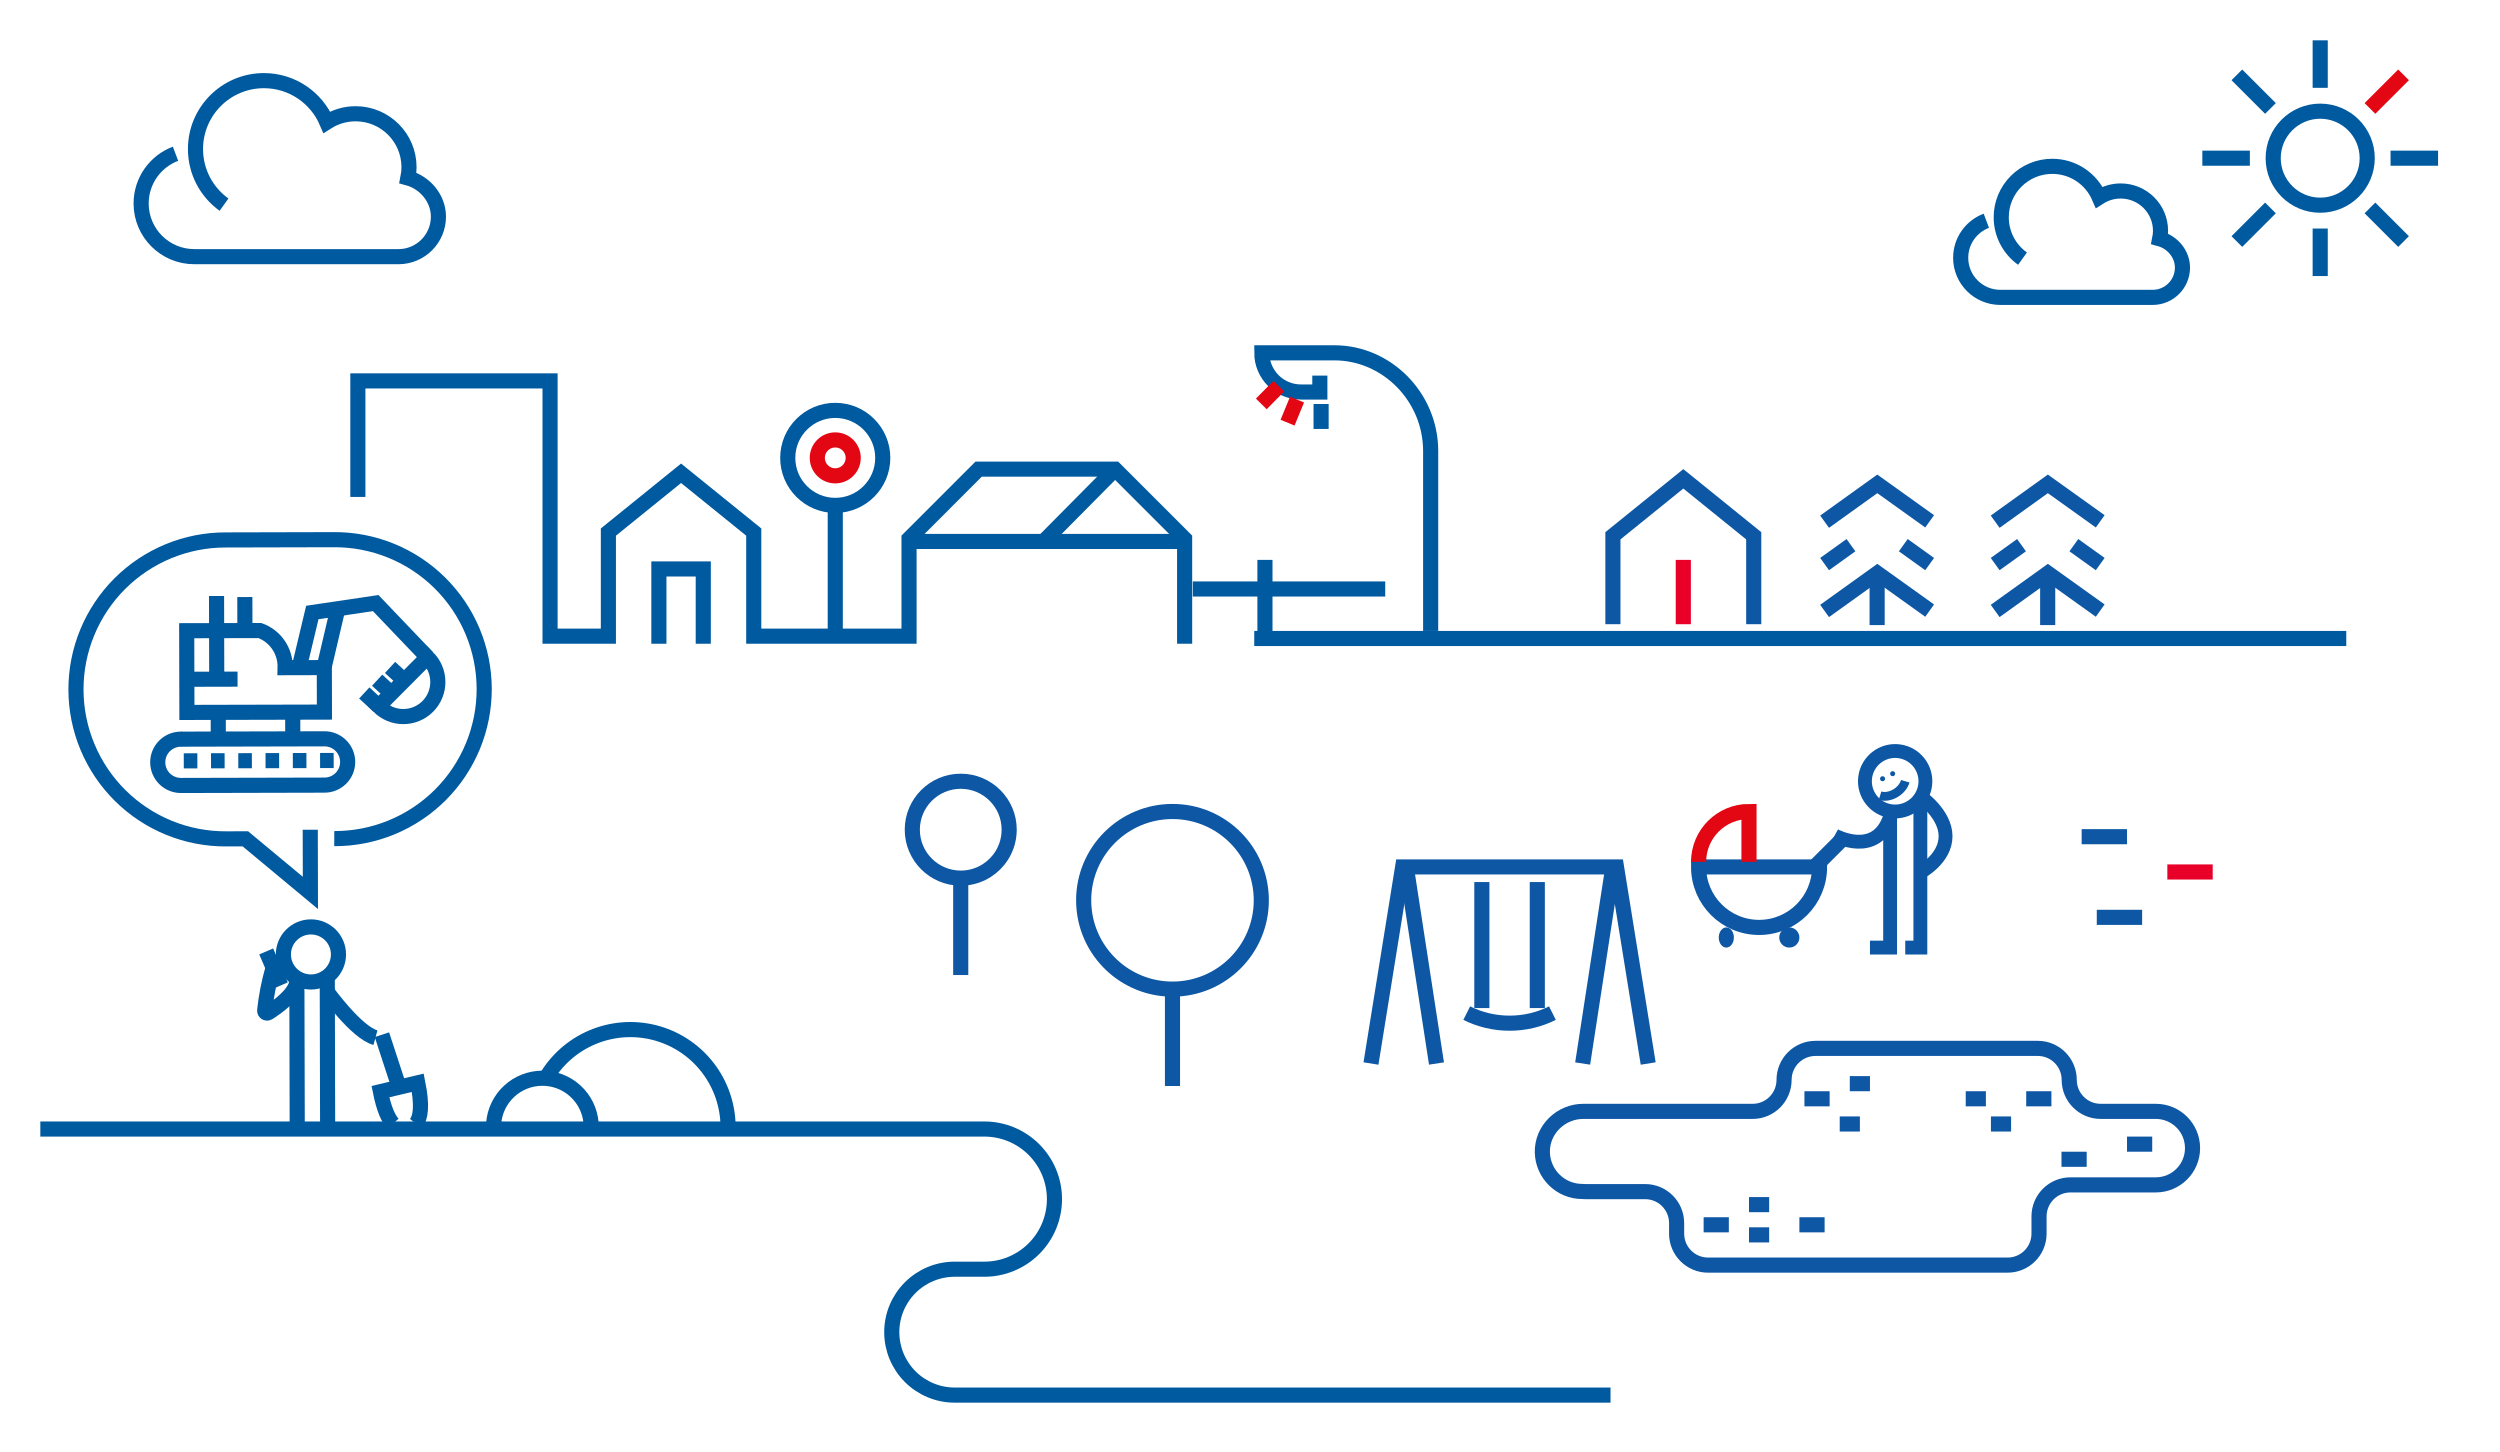 <svg width="496" height="288" viewBox="0 0 496 288" fill="none" xmlns="http://www.w3.org/2000/svg">
<rect width="496" height="288" fill="white"/>
<path d="M108.281 213.948C110.38 210.32 113.597 207.47 117.452 205.825C121.306 204.179 125.59 203.827 129.661 204.821C133.733 205.815 137.373 208.101 140.035 211.338C142.698 214.574 144.241 218.586 144.432 222.773" stroke="#005AA0" stroke-width="3" stroke-miterlimit="10"/>
<path d="M97.943 222.884C98.127 220.45 99.222 218.175 101.009 216.514C102.797 214.852 105.145 213.926 107.586 213.92C110.026 213.914 112.379 214.829 114.174 216.482C115.97 218.135 117.075 220.404 117.271 222.837" stroke="#005AA0" stroke-width="3" stroke-miterlimit="10"/>
<path d="M66.318 166.382C70.226 166.394 74.098 165.633 77.711 164.144C81.324 162.655 84.607 160.466 87.372 157.703C90.136 154.941 92.327 151.659 93.819 148.047C95.311 144.435 96.074 140.563 96.065 136.655C96.055 132.747 95.273 128.879 93.764 125.274C92.255 121.669 90.048 118.398 87.27 115.649C84.493 112.9 81.199 110.727 77.579 109.255C73.958 107.783 70.083 107.041 66.175 107.072L44.819 107.124C40.91 107.112 37.038 107.872 33.425 109.362C29.812 110.851 26.529 113.04 23.764 115.802C21 118.565 18.809 121.846 17.317 125.459C15.825 129.071 15.062 132.942 15.072 136.85C15.081 140.758 15.863 144.626 17.372 148.231C18.881 151.836 21.088 155.107 23.866 157.856C26.643 160.605 29.937 162.778 33.557 164.25C37.178 165.722 41.053 166.464 44.961 166.433L48.679 166.424L61.584 177.154L61.554 164.622" stroke="#005AA0" stroke-width="3" stroke-miterlimit="10"/>
<path d="M75.117 140.118L84.794 130.395C85.444 131.027 85.962 131.783 86.318 132.617C86.674 133.452 86.861 134.348 86.868 135.255C86.876 136.163 86.703 137.062 86.36 137.902C86.017 138.742 85.511 139.505 84.871 140.148C84.231 140.791 83.47 141.301 82.632 141.648C81.794 141.995 80.895 142.172 79.988 142.169C79.081 142.166 78.183 141.984 77.347 141.632C76.511 141.28 75.753 140.765 75.117 140.118V140.118Z" stroke="#005AA0" stroke-width="3" stroke-miterlimit="10"/>
<path d="M75.121 140.115L72.273 137.482" stroke="#005AA0" stroke-width="3" stroke-miterlimit="10"/>
<path d="M77.656 137.567L74.828 134.951" stroke="#005AA0" stroke-width="3" stroke-miterlimit="10"/>
<path d="M80.196 135.017L77.387 132.418" stroke="#005AA0" stroke-width="3" stroke-miterlimit="10"/>
<path d="M84.794 130.391L74.539 119.653L61.965 121.517L59.351 132.461" stroke="#005AA0" stroke-width="3" stroke-miterlimit="10"/>
<path d="M67.031 120.767L64.34 132.22" stroke="#005AA0" stroke-width="3" stroke-miterlimit="10"/>
<path d="M64.367 141.279L37.082 141.345L37.043 125.133L51.566 125.098C53.067 125.646 54.359 126.652 55.257 127.974C56.155 129.297 56.615 130.868 56.571 132.466L64.345 132.447L64.367 141.279Z" stroke="#005AA0" stroke-width="3" stroke-miterlimit="10"/>
<path d="M42.961 118.244L43.001 134.747" stroke="#005AA0" stroke-width="3" stroke-miterlimit="10"/>
<path d="M37.062 134.764L47.13 134.739" stroke="#005AA0" stroke-width="3" stroke-miterlimit="10"/>
<path d="M48.574 118.453L48.59 125.11" stroke="#005AA0" stroke-width="3" stroke-miterlimit="10"/>
<path d="M36.042 146.648L35.879 146.648" stroke="#005AA0" stroke-width="3" stroke-miterlimit="10"/>
<path d="M64.374 146.58L35.907 146.649C35.897 146.649 35.889 146.649 35.879 146.649C34.66 146.652 33.493 147.139 32.634 148.002C31.774 148.866 31.293 150.035 31.296 151.254C31.299 152.472 31.786 153.639 32.65 154.498C33.513 155.358 34.682 155.839 35.901 155.836L64.396 155.767C65.614 155.764 66.781 155.278 67.641 154.414C68.5 153.551 68.981 152.381 68.978 151.163C68.975 149.945 68.489 148.777 67.625 147.918C66.761 147.059 65.592 146.577 64.374 146.58V146.58Z" stroke="#005AA0" stroke-width="3" stroke-miterlimit="10"/>
<path d="M36.461 150.955L39.157 150.949" stroke="#005AA0" stroke-width="3" stroke-miterlimit="10"/>
<path d="M41.867 150.939L44.563 150.933" stroke="#005AA0" stroke-width="3" stroke-miterlimit="10"/>
<path d="M47.277 150.93L49.973 150.923" stroke="#005AA0" stroke-width="3" stroke-miterlimit="10"/>
<path d="M52.684 150.914L55.379 150.908" stroke="#005AA0" stroke-width="3" stroke-miterlimit="10"/>
<path d="M58.098 150.902L60.793 150.896" stroke="#005AA0" stroke-width="3" stroke-miterlimit="10"/>
<path d="M63.504 150.889L66.2 150.882" stroke="#005AA0" stroke-width="3" stroke-miterlimit="10"/>
<path d="M43.297 141.33L43.31 146.63" stroke="#005AA0" stroke-width="3" stroke-miterlimit="10"/>
<path d="M58.074 141.295L58.087 146.595" stroke="#005AA0" stroke-width="3" stroke-miterlimit="10"/>
<path d="M61.702 194.828C64.72 194.821 67.16 192.368 67.153 189.35C67.146 186.332 64.693 183.892 61.675 183.899C58.657 183.906 56.217 186.359 56.224 189.377C56.231 192.395 58.684 194.835 61.702 194.828Z" stroke="#005AA0" stroke-width="3" stroke-miterlimit="10"/>
<path d="M64.934 196.803C64.934 196.803 70.747 204.856 74.49 205.877" stroke="#005AA0" stroke-width="3" stroke-miterlimit="10"/>
<path d="M58.9 194.837C58.486 197.377 54.852 199.911 53.24 200.922C53.165 200.97 53.078 200.995 52.99 200.996C52.901 200.998 52.814 200.974 52.738 200.929C52.662 200.883 52.6 200.817 52.559 200.739C52.518 200.66 52.499 200.572 52.506 200.484C52.809 197.659 53.356 194.865 54.14 192.135" stroke="#005AA0" stroke-width="3" stroke-miterlimit="10"/>
<path d="M52.816 188.762L55.713 195.503" stroke="#005AA0" stroke-width="3" stroke-miterlimit="10"/>
<path d="M58.898 194.055L58.968 222.999" stroke="#005AA0" stroke-width="3" stroke-miterlimit="10"/>
<path d="M64.93 193.768L65 222.987" stroke="#005AA0" stroke-width="3" stroke-miterlimit="10"/>
<path d="M77.95 222.951C77 221.884 76.141 219.916 75.473 216.584L82.887 214.822C83.798 219.354 83.477 221.738 82.52 222.94" stroke="#005AA0" stroke-width="3" stroke-miterlimit="10"/>
<path d="M79.431 216.462L75.773 205.285" stroke="#005AA0" stroke-width="3" stroke-miterlimit="10"/>
<path d="M8 224H195.3C198.988 224 202.524 225.465 205.132 228.073C207.74 230.68 209.205 234.217 209.205 237.905C209.205 241.592 207.74 245.129 205.132 247.736C202.524 250.344 198.988 251.809 195.3 251.809H189.416C186.103 251.809 182.927 253.125 180.584 255.467C178.242 257.81 176.926 260.986 176.926 264.299C176.926 267.612 178.242 270.788 180.584 273.131C182.927 275.473 186.103 276.789 189.416 276.789H319.526" stroke="#005AA0" stroke-width="3" stroke-miterlimit="10"/>
<path d="M34.822 30.502C30.836 32.007 28 35.858 28 40.374C28 46.199 32.722 50.923 38.549 50.923H79.053C83.434 50.923 86.984 47.371 86.984 42.99C86.984 39.335 84.299 36.224 80.934 35.304C81.074 34.614 81.148 33.899 81.148 33.169C81.148 27.315 76.404 22.57 70.552 22.57C68.447 22.57 66.487 23.184 64.841 24.24C62.768 19.396 57.962 16 52.356 16C44.86 16 38.784 22.075 38.784 29.571C38.784 34.115 41.018 38.138 44.445 40.602" stroke="#005AA0" stroke-width="3"/>
<path d="M394.089 43.797C391.116 44.917 389 47.784 389 51.146C389 55.483 392.522 59 396.869 59H427.084C430.352 59 433 56.355 433 53.094C433 50.373 430.997 48.057 428.487 47.372C428.591 46.858 428.647 46.326 428.647 45.782C428.647 41.424 425.108 37.891 420.742 37.891C419.172 37.891 417.71 38.349 416.482 39.135C414.936 35.528 411.351 33 407.169 33C401.577 33 397.044 37.523 397.044 43.104C397.044 46.487 398.711 49.482 401.267 51.316" stroke="#005AA0" stroke-width="3"/>
<path d="M413 166H422" stroke="#0D57A5" stroke-width="3"/>
<path d="M320 172L314 211" stroke="#0D57A5" stroke-width="3"/>
<path d="M279 172L285 211" stroke="#0D57A5" stroke-width="3"/>
<path d="M272 211L278.287 172H320.712L327 211" stroke="#0D57A5" stroke-width="3"/>
<path d="M294 175V200" stroke="#0D57A5" stroke-width="3"/>
<path d="M305 175V200" stroke="#0D57A5" stroke-width="3"/>
<path d="M291 201C293.543 202.278 296.434 203 299.5 203C302.566 203 305.457 202.278 308 201" stroke="#0D57A5" stroke-width="3"/>
<path fill-rule="evenodd" clip-rule="evenodd" d="M361 172C361 178.627 355.628 184 349 184C342.373 184 337 178.627 337 172H361Z" stroke="#0D57A5" stroke-width="3"/>
<path d="M337 171C337 165.476 341.477 161 347 161V171" stroke="#E30613" stroke-width="3"/>
<path d="M360 172L366 166" stroke="#0D57A5" stroke-width="3"/>
<path fill-rule="evenodd" clip-rule="evenodd" d="M344 186C344 187.105 343.329 188 342.5 188C341.672 188 341 187.105 341 186C341 184.895 341.672 184 342.5 184C343.329 184 344 184.895 344 186Z" fill="#0D57A5"/>
<path fill-rule="evenodd" clip-rule="evenodd" d="M357 186C357 187.105 356.105 188 355 188C353.895 188 353 187.105 353 186C353 184.895 353.895 184 355 184C356.105 184 357 184.895 357 186Z" fill="#0D57A5"/>
<path fill-rule="evenodd" clip-rule="evenodd" d="M381.955 155.73C382.358 152.444 380.017 149.448 376.73 149.045C373.444 148.641 370.449 150.983 370.045 154.269C369.642 157.556 371.983 160.551 375.269 160.955C378.556 161.358 381.551 159.017 381.955 155.73Z" stroke="#0D57A5" stroke-width="2.75"/>
<path fill-rule="evenodd" clip-rule="evenodd" d="M373.979 154.357C374.058 154.621 373.907 154.9 373.643 154.979C373.379 155.058 373.1 154.907 373.021 154.643C372.942 154.379 373.093 154.1 373.357 154.021C373.622 153.942 373.9 154.092 373.979 154.357Z" fill="#0D57A5"/>
<path fill-rule="evenodd" clip-rule="evenodd" d="M375.979 153.357C376.058 153.621 375.908 153.9 375.643 153.979C375.379 154.058 375.1 153.907 375.021 153.643C374.942 153.379 375.092 153.1 375.357 153.021C375.621 152.942 375.899 153.092 375.979 153.357Z" fill="#0D57A5"/>
<path d="M373 157.872C373.913 158.146 375.008 157.976 376.002 157.405C376.996 156.834 377.724 155.958 378 155" stroke="#0D57A5" stroke-width="1.75"/>
<path d="M381 158V188H378" stroke="#0D57A5" stroke-width="2.75"/>
<path d="M375 161V188H371" stroke="#0D57A5" stroke-width="2.75"/>
<path d="M381 158C381 158 386 161.449 386 165.91C386 170.373 381.123 173 381.123 173" stroke="#0D57A5" stroke-width="2.75"/>
<path d="M364 165.756C364 165.756 372.285 170.307 375 162" stroke="#0D57A5" stroke-width="2.75"/>
<path d="M430 173H439" stroke="#E90029" stroke-width="3"/>
<path d="M416 182H425" stroke="#0D57A5" stroke-width="3"/>
<path fill-rule="evenodd" clip-rule="evenodd" d="M314.114 220.496C309.665 220.496 305.917 224.142 306.001 228.598C306.083 232.916 309.604 236.39 313.936 236.39L314.533 236.418H326.402C329.848 236.418 332.641 239.215 332.641 242.666V244.752C332.641 248.203 335.434 251 338.88 251H398.305C401.751 251 404.544 248.203 404.544 244.752V241.326C404.544 237.876 407.337 235.079 410.783 235.079H427.719C431.74 235.079 435 231.814 435 227.788C435 223.761 431.74 220.496 427.719 220.496H416.772C413.326 220.496 410.533 217.699 410.533 214.248C410.533 210.797 407.74 208 404.294 208H360.198C356.752 208 353.959 210.797 353.959 214.248C353.959 217.699 351.166 220.496 347.72 220.496H314.114Z" stroke="#0D57A5" stroke-width="3"/>
<path d="M338 243H343" stroke="#0D57A5" stroke-width="3"/>
<path d="M357 243H362" stroke="#0D57A5" stroke-width="3"/>
<path d="M347 239H351" stroke="#0D57A5" stroke-width="3"/>
<path d="M358 218H363" stroke="#0D57A5" stroke-width="3"/>
<path d="M390 218H394" stroke="#0D57A5" stroke-width="3"/>
<path d="M402 218H407" stroke="#0D57A5" stroke-width="3"/>
<path d="M367 215H371" stroke="#0D57A5" stroke-width="3"/>
<path d="M409 230H414" stroke="#0D57A5" stroke-width="3"/>
<path d="M365 223H369" stroke="#0D57A5" stroke-width="3"/>
<path d="M395 223H399" stroke="#0D57A5" stroke-width="3"/>
<path d="M422 227H427" stroke="#0D57A5" stroke-width="3"/>
<path d="M347 245H351" stroke="#0D57A5" stroke-width="3"/>
<path d="M465.5 126.676L248.844 126.676" stroke="#005AA0" stroke-width="3" stroke-miterlimit="10"/>
<path fill-rule="evenodd" clip-rule="evenodd" d="M156.29 90.845C156.29 85.643 160.512 81.42 165.715 81.42C170.918 81.42 175.141 85.643 175.141 90.845C175.141 96.047 170.918 100.27 165.715 100.27C160.512 100.27 156.29 96.047 156.29 90.845Z" stroke="#005AA0" stroke-width="3"/>
<path fill-rule="evenodd" clip-rule="evenodd" d="M162.152 90.844C162.152 88.877 163.748 87.281 165.713 87.281C167.68 87.281 169.277 88.877 169.277 90.844C169.277 92.81 167.68 94.407 165.713 94.407C163.748 94.407 162.152 92.81 162.152 90.844Z" stroke="#E30613" stroke-width="3"/>
<path d="M165.715 99.588V126.354" stroke="#005AA0" stroke-width="3"/>
<path d="M250.965 112.58V126.219" stroke="#005AA0" stroke-width="3" stroke-linecap="square"/>
<path d="M274.828 116.855H236.649" stroke="#005AA0" stroke-width="3"/>
<path d="M235.031 126.219V106.887L221.22 93.077H194.161L180.352 106.887L180.353 126.219H149.543V105.562L135.124 93.898L120.703 105.562V126.219H109.131V75.568H71V97.087" stroke="#005AA0" stroke-width="3" stroke-linecap="square"/>
<path d="M235.031 107.426H180.352" stroke="#005AA0" stroke-width="3"/>
<path d="M221.242 93.096L207.059 107.409" stroke="#005AA0" stroke-width="3"/>
<path d="M130.724 126.219V112.881H139.527V126.219" stroke="#005AA0" stroke-width="3" stroke-linecap="square"/>
<path d="M283.844 125.171V89.503C283.844 78.731 275.115 70 264.754 70H250.342C250.342 74.294 253.824 77.775 258.119 77.775H261.857V74.515" stroke="#005AA0" stroke-width="3"/>
<path d="M262.105 85.103V80.156" stroke="#005AA0" stroke-width="3"/>
<path d="M255.452 83.858L257.332 79.281" stroke="#E30613" stroke-width="3"/>
<path d="M250.241 80.136L253.719 76.617" stroke="#E30613" stroke-width="3"/>
<path d="M333.967 111.08V123.845" stroke="#E90029" stroke-width="3"/>
<path d="M347.939 123.842V106.299L333.969 95L320 106.299V123.842" stroke="#0D57A5" stroke-width="3"/>
<path d="M395.84 103.504L406.296 96L416.681 103.433" stroke="#0D57A5" stroke-width="3"/>
<path d="M395.84 121.215L406.296 113.711L416.681 121.144" stroke="#0D57A5" stroke-width="3"/>
<path d="M395.84 111.914L401.068 108.162" stroke="#0D57A5" stroke-width="3"/>
<path d="M416.681 111.914L411.453 108.162" stroke="#0D57A5" stroke-width="3"/>
<path d="M406.262 114.85V124.016" stroke="#0D57A5" stroke-width="3"/>
<path d="M362 103.504L372.456 96L382.841 103.433" stroke="#0D57A5" stroke-width="3"/>
<path d="M362 121.215L372.456 113.711L382.841 121.144" stroke="#0D57A5" stroke-width="3"/>
<path d="M362 111.914L367.228 108.162" stroke="#0D57A5" stroke-width="3"/>
<path d="M382.841 111.914L377.613 108.162" stroke="#0D57A5" stroke-width="3"/>
<path d="M372.422 114.85V124.016" stroke="#0D57A5" stroke-width="3"/>
<path d="M190.609 174.223V193.446" stroke="#0D57A5" stroke-width="3"/>
<path fill-rule="evenodd" clip-rule="evenodd" d="M200.222 164.611C200.222 166.883 199.433 168.971 198.116 170.616C196.354 172.814 193.647 174.222 190.611 174.222C185.303 174.222 181 169.919 181 164.611C181 159.303 185.303 155 190.611 155C195.919 155 200.222 159.303 200.222 164.611Z" stroke="#0D57A5" stroke-width="3"/>
<path d="M232.621 196.242V215.464" stroke="#0D57A5" stroke-width="3"/>
<path fill-rule="evenodd" clip-rule="evenodd" d="M250.241 178.62C250.241 188.351 242.352 196.241 232.621 196.241C227.961 196.241 223.723 194.432 220.572 191.477C217.143 188.263 215 183.691 215 178.62C215 168.889 222.889 161 232.621 161C242.352 161 250.241 168.889 250.241 178.62Z" stroke="#0D57A5" stroke-width="3"/>
<path fill-rule="evenodd" clip-rule="evenodd" d="M469.655 31.384C469.655 26.236 465.477 22.057 460.328 22.057C455.181 22.057 451 26.236 451 31.384C451 36.532 455.181 40.712 460.328 40.712C465.477 40.712 469.655 36.532 469.655 31.384Z" stroke="#005AA0" stroke-width="3"/>
<path d="M460.328 8V17.427" stroke="#005AA0" stroke-width="3"/>
<path d="M476.865 14.85L470.199 21.516" stroke="#E30613" stroke-width="3"/>
<path d="M483.712 31.385H474.285" stroke="#005AA0" stroke-width="3"/>
<path d="M476.865 47.92L470.199 41.254" stroke="#005AA0" stroke-width="3"/>
<path d="M460.328 54.77V45.342" stroke="#005AA0" stroke-width="3"/>
<path d="M443.793 47.92L450.459 41.254" stroke="#005AA0" stroke-width="3"/>
<path d="M436.945 31.385H446.372" stroke="#005AA0" stroke-width="3"/>
<path d="M443.793 14.85L450.459 21.516" stroke="#005AA0" stroke-width="3"/>
</svg>

